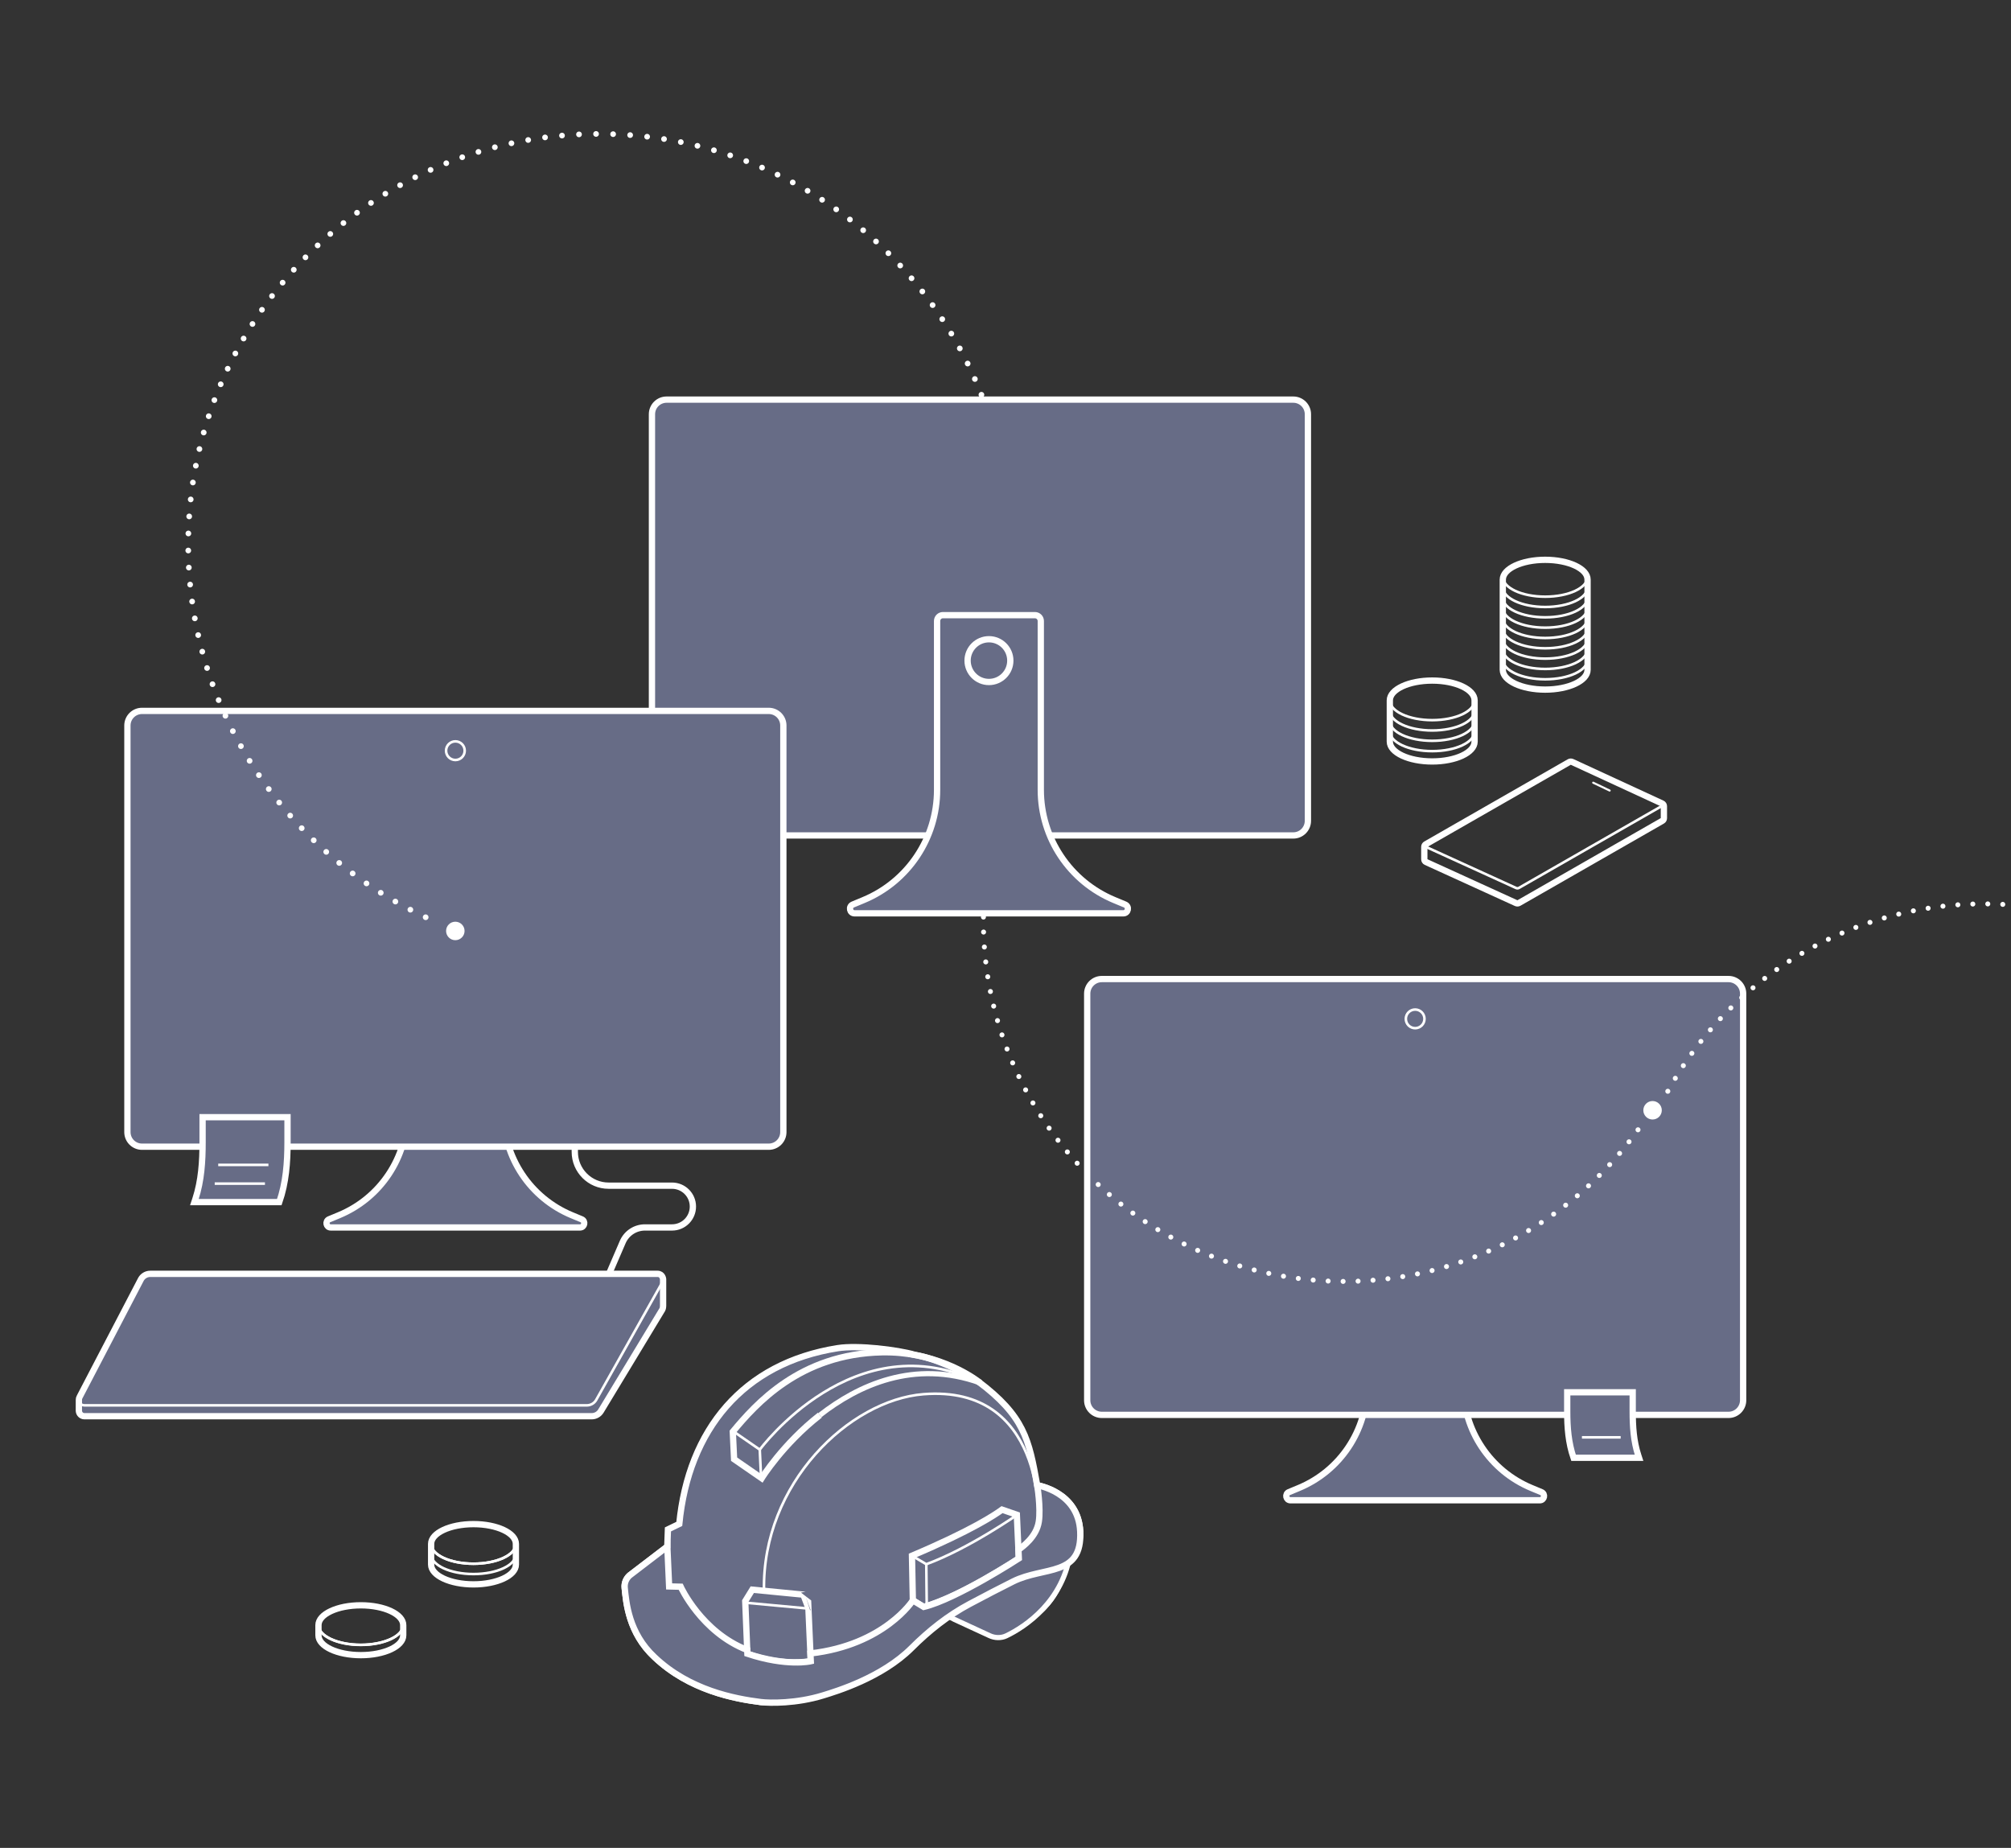 <?xml version="1.0" encoding="utf-8"?>
<!-- Generator: Adobe Illustrator 27.2.0, SVG Export Plug-In . SVG Version: 6.00 Build 0)  -->
<svg version="1.1" xmlns="http://www.w3.org/2000/svg" xmlns:xlink="http://www.w3.org/1999/xlink" x="0px" y="0px"
	 viewBox="0 0 960 882" enable-background="new 0 0 960 882" xml:space="preserve">
<rect x="0" y="0" width="960" height="882" fill="#333333" stroke="none"/>
<g id="Ebene_2">
</g>
<g id="Ebene_1">
	<g>
		<g>
			<path fill="#676C86" stroke="#FFFFFF" stroke-width="3" stroke-miterlimit="10" d="M698.52,661.41v-77.36H652.6v77.36
				c0,21.37-12.86,40.63-32.6,48.82l-4.72,1.96c-2.04,0.85-1.44,3.89,0.78,3.89h119c2.21,0,2.82-3.04,0.78-3.89l-4.72-1.96
				C711.38,702.04,698.52,682.77,698.52,661.41z"/>
		</g>
		<path fill="#676C86" stroke="#FFFFFF" stroke-width="3" stroke-miterlimit="10" d="M825.15,675.32H525.97
			c-3.85,0-6.97-3.12-6.97-6.97V474.27c0-3.85,3.12-6.97,6.97-6.97h299.19c3.85,0,6.97,3.12,6.97,6.97v194.08
			C832.12,672.2,829,675.32,825.15,675.32z"/>
		<circle fill="none" stroke="#FFFFFF" stroke-width="1.229" stroke-miterlimit="10" cx="675.56" cy="486.3" r="4.45"/>
		<g>
			<defs>
				<path id="SVGID_00000074403456513650032820000015532088149590785210_" d="M816.66,675.32H534.46c-8.54,0-15.46-6.92-15.46-15.46
					v-177.1c0-8.54,6.92-15.46,15.46-15.46h282.21c8.54,0,15.46,6.92,15.46,15.46v177.1C832.12,668.4,825.2,675.32,816.66,675.32z"
					/>
			</defs>
			<clipPath id="SVGID_00000104700946917061565390000003318364367317749137_">
				<use xlink:href="#SVGID_00000074403456513650032820000015532088149590785210_"  overflow="visible"/>
			</clipPath>
		</g>
		<g>
			<path fill="#676C86" stroke="#FFFFFF" stroke-width="3" stroke-miterlimit="10" d="M751.17,695.79h31.26l-0.37-1.14
				c-2.22-6.77-2.65-13.84-2.65-20.96v-9.16h-31.26v9.2C748.15,681.23,748.71,688.69,751.17,695.79L751.17,695.79z"/>
			<g>
				
					<line fill="none" stroke="#FFFFFF" stroke-width="1.229" stroke-miterlimit="10" x1="773.67" y1="686.04" x2="755.18" y2="686.04"/>
			</g>
		</g>
	</g>
	
		<path fill="none" stroke="#FFFFFF" stroke-width="2.383" stroke-linecap="round" stroke-miterlimit="10" stroke-dasharray="0,7.15" d="
		M781.94,539.25c-38.04,53.41-105.06,82.59-173.57,69.1c-93.28-18.37-154.01-108.88-135.64-202.16
		c6.53-33.18,22.19-62.24,43.86-85.09"/>
	<circle fill="#FFFFFF" cx="788.89" cy="529.93" r="4.41"/>
	<g>
		<path fill="#676C86" stroke="#FFFFFF" stroke-width="3" stroke-miterlimit="10" d="M240.35,531.19v-77.36h-45.92v77.36
			c0,21.37-12.86,40.63-32.6,48.82l-4.72,1.96c-2.04,0.85-1.44,3.89,0.78,3.89h119c2.21,0,2.82-3.04,0.78-3.89l-4.72-1.96
			C253.21,571.82,240.35,552.55,240.35,531.19z"/>
	</g>
	<g>
		<g>
			<path fill="none" stroke="#FFFFFF" stroke-width="3" stroke-miterlimit="10" d="M679.93,404.17c0-0.5,0.27-0.96,0.7-1.21
				l68.49-39.24c0.41-0.24,0.94-0.26,1.38-0.05l42.99,19.84c0.49,0.23,0.81,0.72,0.81,1.26v5.77c0,0.5-0.27,0.96-0.7,1.21
				l-68.49,39.24c-0.42,0.24-0.92,0.26-1.36,0.06l-43-19.61c-0.5-0.23-0.82-0.72-0.82-1.27V404.17z"/>
			<path fill="none" stroke="#FFFFFF" stroke-width="1.229" stroke-miterlimit="10" d="M793.66,384.52l-68.53,39.26
				c-0.43,0.25-0.95,0.27-1.4,0.06l-43.64-19.9l69.03-40.22l44.5,20.12C793.91,383.97,793.93,384.36,793.66,384.52z"/>
		</g>
		
			<line fill="none" stroke="#FFFFFF" stroke-width="0.983" stroke-linecap="round" stroke-miterlimit="10" x1="768.41" y1="377.33" x2="760.55" y2="373.58"/>
	</g>
	<path fill="#676C86" stroke="#FFFFFF" stroke-width="3" stroke-miterlimit="10" d="M617.39,398.76H318.2
		c-3.85,0-6.97-3.12-6.97-6.97V197.71c0-3.85,3.12-6.97,6.97-6.97h299.19c3.85,0,6.97,3.12,6.97,6.97v194.08
		C624.35,395.64,621.23,398.76,617.39,398.76z"/>
	<path fill="#676C86" stroke="#FFFFFF" stroke-width="3" stroke-miterlimit="10" d="M366.98,547.32H67.79
		c-3.85,0-6.97-3.12-6.97-6.97V346.28c0-3.85,3.12-6.97,6.97-6.97h299.19c3.85,0,6.97,3.12,6.97,6.97v194.08
		C373.95,544.2,370.83,547.32,366.98,547.32z"/>
	<path fill="#676C86" stroke="#FFFFFF" stroke-width="3" stroke-miterlimit="10" d="M133.33,573.77H92.8l0.48-1.47
		c2.87-8.77,3.43-17.95,3.43-27.18v-11.88h40.54v11.92C137.25,554.9,136.53,564.57,133.33,573.77L133.33,573.77z"/>
	<circle fill="none" stroke="#FFFFFF" stroke-width="1.229" stroke-miterlimit="10" cx="217.39" cy="358.3" r="4.45"/>
	<g>
		<path fill="#676C86" stroke="#FFFFFF" stroke-width="3" stroke-miterlimit="10" d="M316.55,623.19v-12.7c0,0-0.26-2.49-2.65-2.49
			H71.74c-1.8,0-3.47,0.95-4.39,2.49l-29.33,56.25c-0.26,0.44-0.37,0.91-0.36,1.37l-0.01,5.24c0.03,1.37,1.13,2.61,2.66,2.61h242.17
			c1.8,0,3.47-0.95,4.39-2.49l29.33-48.46C316.54,624.42,316.55,623.19,316.55,623.19z"/>
		<path fill="none" stroke="#FFFFFF" stroke-width="1.229" stroke-miterlimit="10" d="M280.16,670.77H40.3
			c-2.07,0-3.35-2.25-2.28-4.03l29.33-56.25c0.92-1.55,2.59-2.49,4.39-2.49H313.9c2.07,0,3.35,2.25,2.28,4.03l-31.63,56.25
			C283.63,669.82,281.96,670.77,280.16,670.77z"/>
	</g>
	<g>
		<defs>
			<path id="SVGID_00000022530800784936805680000011705694966234379425_" d="M358.49,547.32H76.28c-8.54,0-15.46-6.92-15.46-15.46
				v-177.1c0-8.54,6.92-15.46,15.46-15.46h282.21c8.54,0,15.46,6.92,15.46,15.46v177.1C373.95,540.4,367.03,547.32,358.49,547.32z"
				/>
		</defs>
		<clipPath id="SVGID_00000110457145920116783300000002693039310113940866_">
			<use xlink:href="#SVGID_00000022530800784936805680000011705694966234379425_"  overflow="visible"/>
		</clipPath>
	</g>
	<g>
		<path fill="none" stroke="#FFFFFF" stroke-width="3" stroke-miterlimit="10" d="M737.63,267.2c-11.18,0-20.23,4.23-20.23,9.45
			v43.05c0,5.22,9.06,9.45,20.23,9.45c11.18,0,20.23-4.23,20.23-9.45v-43.05C757.87,271.43,748.81,267.2,737.63,267.2z"/>
		<g>
			<path fill="none" stroke="#FFFFFF" stroke-width="1.229" stroke-miterlimit="10" d="M757.87,319.7c0,5.22-9.06,9.45-20.23,9.45
				c-11.18,0-20.23-4.23-20.23-9.45"/>
			<path fill="none" stroke="#FFFFFF" stroke-width="1.229" stroke-miterlimit="10" d="M757.87,314.77c0,5.22-9.06,9.45-20.23,9.45
				c-11.18,0-20.23-4.23-20.23-9.45"/>
			<path fill="none" stroke="#FFFFFF" stroke-width="1.229" stroke-miterlimit="10" d="M757.87,309.84c0,5.22-9.06,9.45-20.23,9.45
				c-11.18,0-20.23-4.23-20.23-9.45"/>
			<path fill="none" stroke="#FFFFFF" stroke-width="1.229" stroke-miterlimit="10" d="M757.87,290.13c0,5.22-9.06,9.45-20.23,9.45
				c-11.18,0-20.23-4.23-20.23-9.45"/>
			<path fill="none" stroke="#FFFFFF" stroke-width="1.229" stroke-miterlimit="10" d="M757.87,295.06c0,5.22-9.06,9.45-20.23,9.45
				c-11.18,0-20.23-4.23-20.23-9.45"/>
			<path fill="none" stroke="#FFFFFF" stroke-width="1.229" stroke-miterlimit="10" d="M757.87,299.98c0,5.22-9.06,9.45-20.23,9.45
				c-11.18,0-20.23-4.23-20.23-9.45"/>
			<path fill="none" stroke="#FFFFFF" stroke-width="1.229" stroke-miterlimit="10" d="M757.87,304.91c0,5.22-9.06,9.45-20.23,9.45
				c-11.18,0-20.23-4.23-20.23-9.45"/>
			<path fill="none" stroke="#FFFFFF" stroke-width="1.229" stroke-miterlimit="10" d="M757.87,275.35c0,5.22-9.06,9.45-20.23,9.45
				c-11.18,0-20.23-4.23-20.23-9.45"/>
			<path fill="none" stroke="#FFFFFF" stroke-width="1.229" stroke-miterlimit="10" d="M757.87,280.27c0,5.22-9.06,9.45-20.23,9.45
				c-11.18,0-20.23-4.23-20.23-9.45"/>
			<path fill="none" stroke="#FFFFFF" stroke-width="1.229" stroke-miterlimit="10" d="M757.87,285.2c0,5.22-9.06,9.45-20.23,9.45
				c-11.18,0-20.23-4.23-20.23-9.45"/>
		</g>
	</g>
	<g>
		<line fill="none" stroke="#FFFFFF" stroke-width="1.229" stroke-miterlimit="10" x1="104.17" y1="556" x2="128.14" y2="556"/>
		
			<line fill="none" stroke="#FFFFFF" stroke-width="1.229" stroke-miterlimit="10" x1="102.5" y1="564.94" x2="126.48" y2="564.94"/>
	</g>
	<g>
		<path fill="none" stroke="#FFFFFF" stroke-width="3" stroke-miterlimit="10" d="M683.7,324.83c11.18,0,20.23,4.23,20.23,9.45
			v19.71c0,5.22-9.06,9.45-20.23,9.45c-11.18,0-20.23-4.23-20.23-9.45v-19.71C663.47,329.06,672.53,324.83,683.7,324.83z"/>
		<g>
			<path fill="none" stroke="#FFFFFF" stroke-width="1.229" stroke-miterlimit="10" d="M663.47,353.99c0,5.22,9.06,9.45,20.23,9.45
				c11.18,0,20.23-4.23,20.23-9.45"/>
			<path fill="none" stroke="#FFFFFF" stroke-width="1.229" stroke-miterlimit="10" d="M663.47,349.07c0,5.22,9.06,9.45,20.23,9.45
				c11.18,0,20.23-4.23,20.23-9.45"/>
			<path fill="none" stroke="#FFFFFF" stroke-width="1.229" stroke-miterlimit="10" d="M663.47,344.14c0,5.22,9.06,9.45,20.23,9.45
				c11.18,0,20.23-4.23,20.23-9.45"/>
			<path fill="none" stroke="#FFFFFF" stroke-width="1.229" stroke-miterlimit="10" d="M663.47,334.28c0,5.22,9.06,9.45,20.23,9.45
				c11.18,0,20.23-4.23,20.23-9.45"/>
			<path fill="none" stroke="#FFFFFF" stroke-width="1.229" stroke-miterlimit="10" d="M663.47,339.21c0,5.22,9.06,9.45,20.23,9.45
				c11.18,0,20.23-4.23,20.23-9.45"/>
		</g>
	</g>
	<g>
		<path fill="none" stroke="#FFFFFF" stroke-width="3" stroke-miterlimit="10" d="M226.04,727.46c11.18,0,20.23,4.23,20.23,9.45
			v9.86c0,5.22-9.06,9.45-20.23,9.45c-11.18,0-20.23-4.23-20.23-9.45v-9.86C205.8,731.69,214.86,727.46,226.04,727.46z"/>
		<g>
			<path fill="none" stroke="#FFFFFF" stroke-width="1.229" stroke-miterlimit="10" d="M205.8,746.77c0,5.22,9.06,9.45,20.23,9.45
				c11.18,0,20.23-4.23,20.23-9.45"/>
			<path fill="none" stroke="#FFFFFF" stroke-width="1.229" stroke-miterlimit="10" d="M205.8,741.84c0,5.22,9.06,9.45,20.23,9.45
				c11.18,0,20.23-4.23,20.23-9.45"/>
			<path fill="none" stroke="#FFFFFF" stroke-width="1.229" stroke-miterlimit="10" d="M205.8,736.91c0,5.22,9.06,9.45,20.23,9.45
				c11.18,0,20.23-4.23,20.23-9.45"/>
			<path fill="none" stroke="#FFFFFF" stroke-width="1.229" stroke-miterlimit="10" d="M205.8,736.91c0,5.22,9.06,9.45,20.23,9.45
				c11.18,0,20.23-4.23,20.23-9.45"/>
		</g>
	</g>
	<g>
		<path fill="none" stroke="#FFFFFF" stroke-width="3" stroke-miterlimit="10" d="M172.26,766.21c11.18,0,20.23,4.23,20.23,9.45
			v4.89c0,5.22-9.06,9.45-20.23,9.45c-11.18,0-20.23-4.23-20.23-9.45v-4.89C152.02,770.44,161.08,766.21,172.26,766.21z"/>
		<g>
			<path fill="none" stroke="#FFFFFF" stroke-width="1.229" stroke-miterlimit="10" d="M152.02,775.62c0,5.22,9.06,9.45,20.23,9.45
				c11.18,0,20.23-4.23,20.23-9.45"/>
			<path fill="none" stroke="#FFFFFF" stroke-width="1.229" stroke-miterlimit="10" d="M152.02,775.66c0,5.22,9.06,9.45,20.23,9.45
				c11.18,0,20.23-4.23,20.23-9.45"/>
		</g>
	</g>
	<path fill="none" stroke="#FFFFFF" stroke-width="3" stroke-miterlimit="10" d="M290.73,608l6.54-15.17
		c1.82-4.23,5.99-6.97,10.59-6.97h12.94c5.51,0,9.97-4.46,9.97-9.97v0c0-5.51-4.46-9.97-9.97-9.97h-30.27
		c-8.92,0-16.14-7.23-16.14-16.14v-2.45"/>
	<g>
		<g>
			<g>
				<g>
					<path fill="#676C86" stroke="#FFFFFF" stroke-width="3" stroke-miterlimit="10" d="M466.76,659.31 M324.27,727.36l-5.42,2.62
						l-0.3,8.2l-18.05,13.78c-1.7,1.55-2.55,3.71-2.31,5.95c0.74,6.94,1.8,21.44,14.24,33.02c16.69,15.88,38.32,19.87,50.69,21.44
						c4.4,0.56,11.38-2.69,21.79-7.39c4.9-2.21,31.49-10.49,40.56-14.51c6.61-2.93,13.31-11.3,16.62-15.39l21.11-12.58l19.58,11.79
						c1.74,0.97,3.87,1.03,5.52,0.14c6.12-3.32,18.27-11.05,20.21-30.24l0,0c3.01-2.71,7.45-6.05,7.14-13.2
						c-0.85-19.01-20.53-22.08-20.53-22.08l0,0c-3.87-21.85-6.15-32.98-28.25-49.62l0.01,0c-0.05-0.04-15.47-10.02-30.36-12.68
						l0.02-0.02c-8.29-2.36-27.02-4.63-36.6-3.12C354.62,650.61,328.67,682.48,324.27,727.36z M323.91,734.38"/>
				</g>
			</g>
			<g>
				<path fill="none" stroke="#FFFFFF" stroke-width="2.457" stroke-miterlimit="10" d="M436.55,646.59
					c-8.29-2.36-27.02-4.63-36.6-3.12c-45.33,7.14-71.28,39.01-75.68,83.89"/>
				<path fill="none" stroke="#FFFFFF" stroke-width="1.229" stroke-miterlimit="10" d="M349.54,682.82l13.16,9.09
					c0,0,45.28-61.54,105.18-31.87"/>
				<polyline fill="none" stroke="#FFFFFF" stroke-width="1.229" stroke-miterlimit="10" points="362.67,691.48 363.29,704.6 
					363.31,705.04 				"/>
				<g>
					<path fill="none" stroke="#FFFFFF" stroke-width="2.457" stroke-miterlimit="10" d="M467.87,660.04
						c-31.57-11.34-58.29,1.2-76.48,15.4"/>
					<path fill="none" stroke="#FFFFFF" stroke-width="3" stroke-miterlimit="10" d="M467.87,660.04
						c-5.13-4.12-22.54-15.07-46.84-14.59c-39.1,0.78-60.3,24.76-71.21,37.9l0.62,13.12l13.16,9.09c0,0,10.1-16.3,27.8-30.13"/>
				</g>
				<path fill="none" stroke="#FFFFFF" stroke-width="2.457" stroke-miterlimit="10" d="M318.57,738.17l-18.07,13.79
					c-1.7,1.55-2.55,3.71-2.31,5.95c0.74,6.94,1.8,21.44,14.24,33.02c16.69,15.88,38.32,19.87,50.69,21.44
					c4.4,0.56,12.77-2.8,23.18-7.5c4.9-2.21,30.1-10.38,39.17-14.4c9.07-4.02,10.02-9.3,16.62-15.39
					c6.61-6.09,26.69-12.91,41.54-20.28c14.85-7.37,32.99-2.04,32.02-23.81c-0.85-19.01-21.3-22.06-21.3-22.06"/>
				<path fill="#676C86" stroke="#FFFFFF" stroke-width="2.457" stroke-miterlimit="10" d="M448.64,769.28l6.92,3.64l16.84,7.77
					c2.49,1.19,5.56,1.24,7.95,0.1c8.85-4.22,27.63-16.52,30.67-40.53C511.01,740.26,492.23,749.28,448.64,769.28z"/>
				<path fill="none" stroke="#FFFFFF" stroke-width="3" stroke-miterlimit="10" d="M383.49,761.12l-24.37-2.37l-3.36,5.45
					l1.01,25.1c0,0,13.91,5.98,30.27,3.58l-1.12-25.13C385.91,767.76,383.49,761.12,383.49,761.12z"/>
				
					<line fill="none" stroke="#FFFFFF" stroke-width="1.229" stroke-miterlimit="10" x1="355.82" y1="764.97" x2="385.92" y2="767.76"/>
				<path fill="none" stroke="#FFFFFF" stroke-width="3" stroke-miterlimit="10" d="M435.35,742.55c28.6-12.1,39.77-19.64,43-22
					l7.07,2.44l0.93,20.85c0,0-25.91,17.43-45.39,23.14l-5.19-3.13L435.35,742.55z"/>
				<path fill="none" stroke="#FFFFFF" stroke-width="1.229" stroke-miterlimit="10" d="M486.13,722.64
					c0,0-23.58,16.53-43.94,23.96l-6.84-4.05"/>
				<path fill="none" stroke="#FFFFFF" stroke-width="1.229" stroke-miterlimit="10" d="M442.19,746.6c0,0,0.1,9.66,0.21,20.26"/>
				<path fill="none" stroke="#FFFFFF" stroke-width="1.229" stroke-miterlimit="10" d="M364.72,759.3
					c-1.04-51.36,40.89-91.05,76.1-93.85c57.92-4.6,54.96,60.2,54.96,60.2"/>
			</g>
		</g>
		<path fill="#676C86" stroke="#FFFFFF" stroke-width="3" stroke-miterlimit="10" d="M318.57,738.17l0.85,19.03l5.52,0.14
			c0,0,9.92,21.75,31.76,30.2l0.08,1.78c18.96,6.28,30.27,3.58,30.27,3.58l-0.17-3.71c35.36-4.02,48.9-25.34,48.9-25.34l5.19,3.13
			c15.48-3.71,45.39-23.14,45.39-23.14l-0.18-4.14c2.06-1.52,8.58-6.1,9.72-13.44c1.01-6.58-0.76-17.34-0.76-17.34
			s19.68,3.07,20.53,22.08c0.97,21.77-17.17,16.44-32.02,23.81c-5.97,2.96-13.69,7-20.78,10.77c-10.29,5.46-19.43,12.75-27.67,20.98
			c-14.22,14.2-36.08,20.74-42.3,22.66c-12.71,3.91-25.36,3.72-29.75,3.17c-12.37-1.56-34-5.56-50.69-21.44
			c-12.44-11.57-13.51-26.08-14.24-33.02c-0.24-2.24,0.61-4.4,2.31-5.95L318.57,738.17z"/>
	</g>
	<g>
		<g>
			<path fill="#676C86" stroke="#FFFFFF" stroke-width="3" stroke-miterlimit="10" d="M496.85,377v-80.6c0-1.54-1.25-2.79-2.79-2.79
				h-43.93c-1.54,0-2.79,1.25-2.79,2.79V377c0,23.03-13.87,43.8-35.14,52.62l-5.08,2.11c-2.2,0.91-1.55,4.2,0.84,4.2h128.28
				c2.39,0,3.04-3.28,0.84-4.2l-5.08-2.11C510.72,420.8,496.85,400.03,496.85,377z"/>
			<circle fill="#676C86" stroke="#FFFFFF" stroke-width="3" stroke-miterlimit="10" cx="472.1" cy="315.31" r="10.2"/>
		</g>
	</g>
	
		<path fill="none" stroke="#FFFFFF" stroke-width="2.383" stroke-linecap="round" stroke-miterlimit="10" stroke-dasharray="0,7.15" d="
		M796.17,520.86c31.53-57.49,94.68-94.31,164.3-88.92"/>
	
		<path fill="none" stroke="#FFFFFF" stroke-width="2.715" stroke-linecap="round" stroke-miterlimit="10" stroke-dasharray="0,8.143" d="
		M203.2,437.8c-66.95-31.2-113.35-99.09-113.35-177.82c0-108.29,87.78-196.07,196.07-196.07c83.98,0,155.63,52.8,183.56,127.02"/>
	<circle fill="#FFFFFF" cx="217.36" cy="444.34" r="4.41"/>
</g>
</svg>
